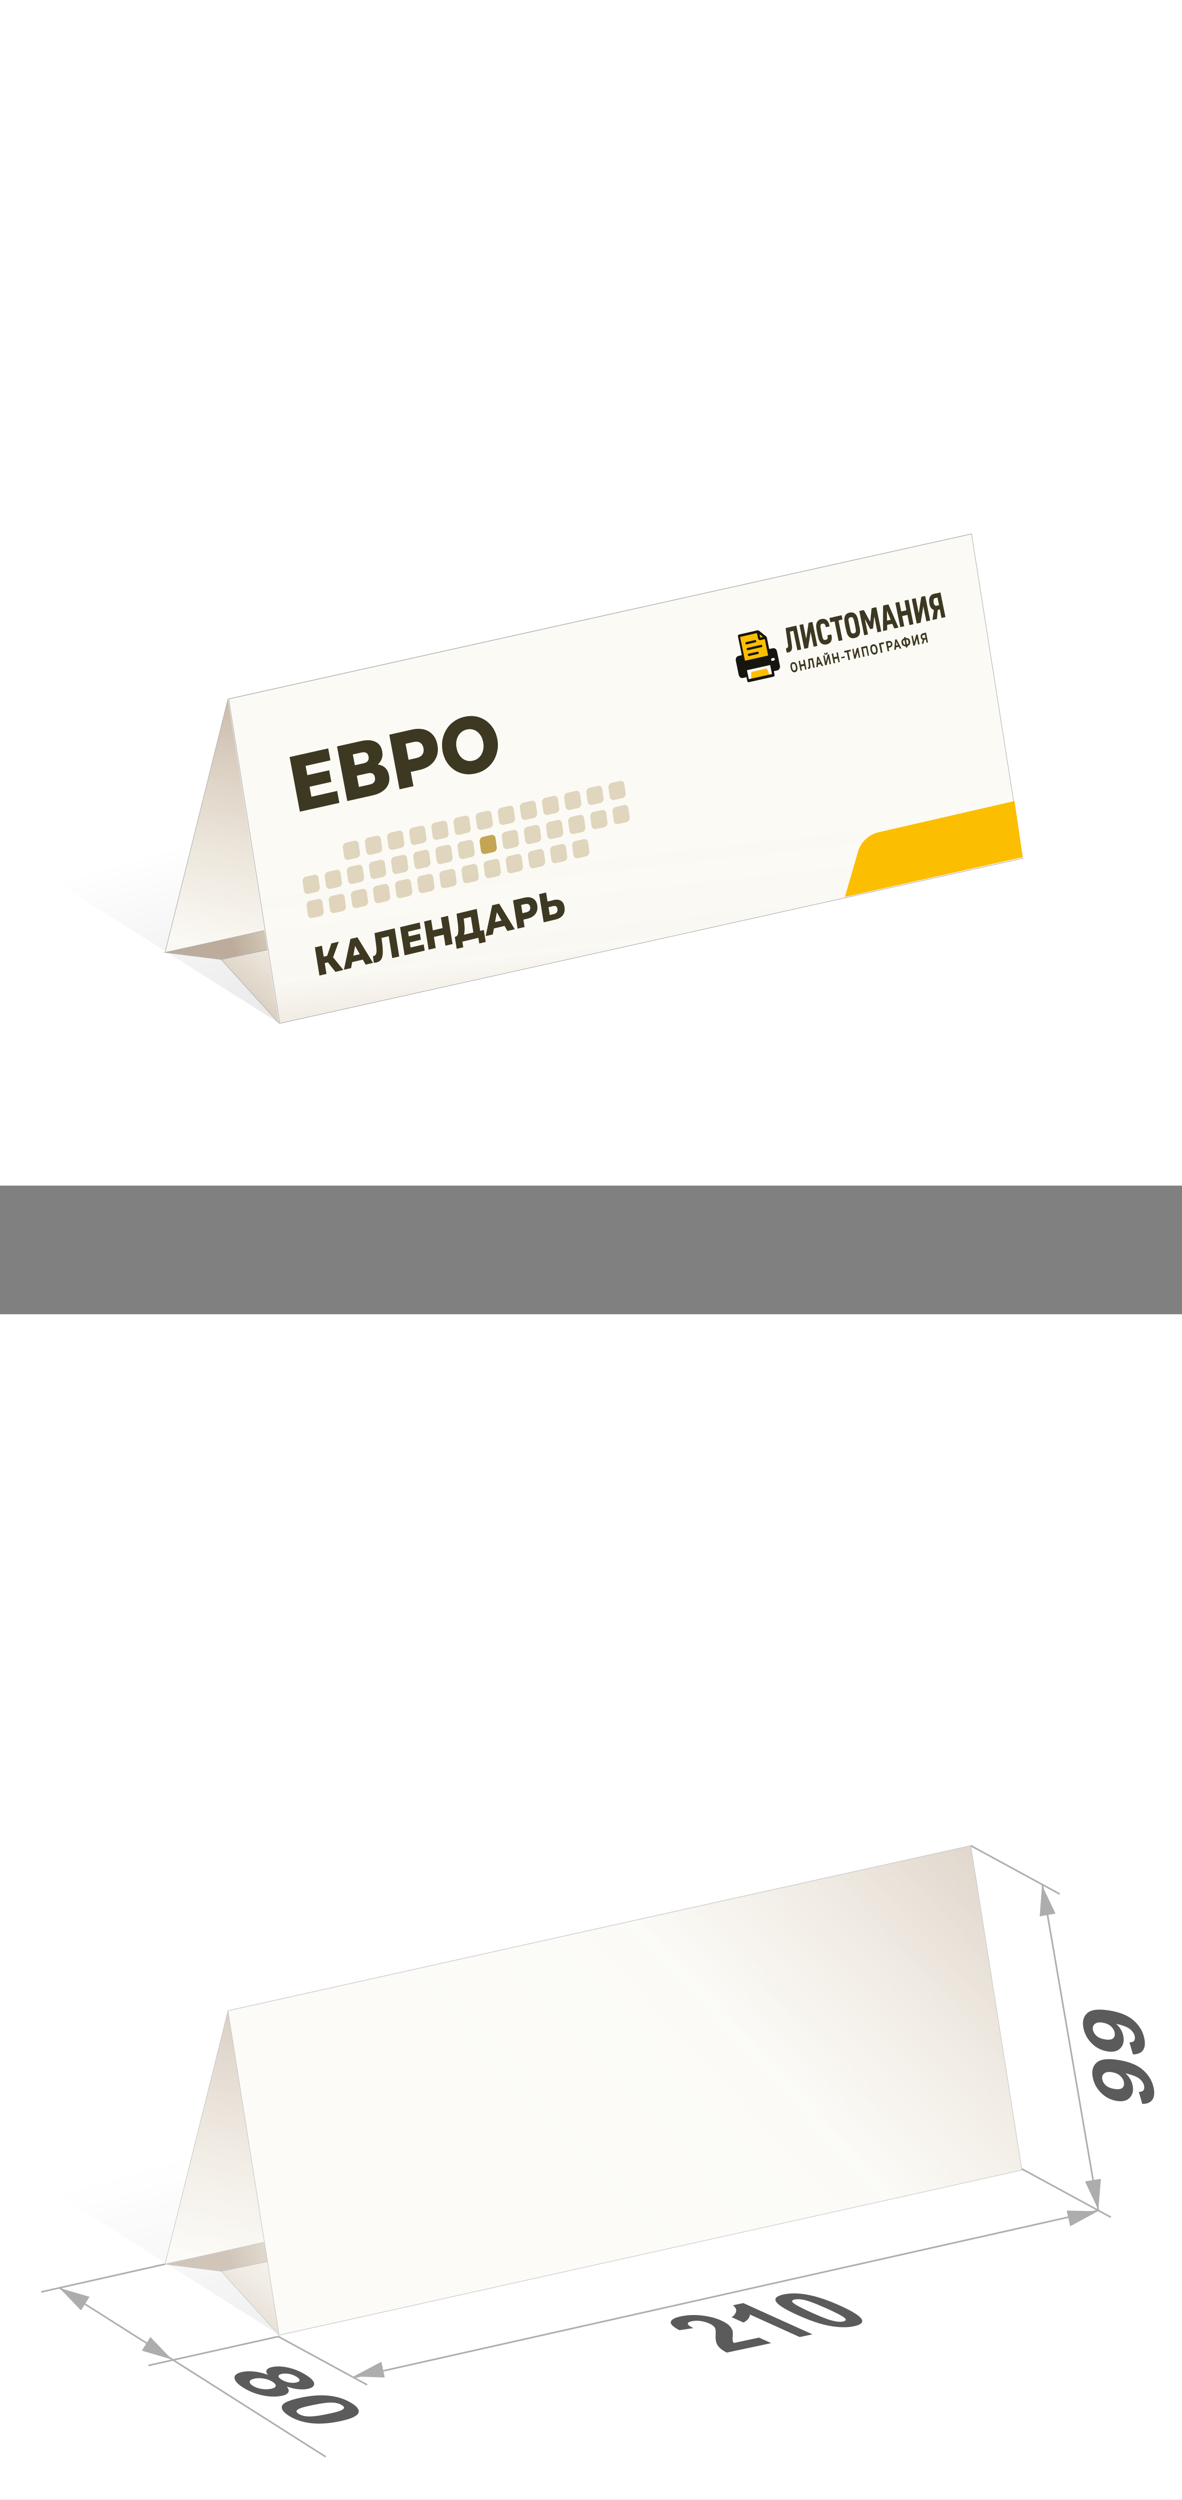 <?xml version="1.0" encoding="UTF-8"?>
<svg id="_Слой_2" data-name="Слой 2" xmlns="http://www.w3.org/2000/svg" xmlns:xlink="http://www.w3.org/1999/xlink" viewBox="0 0 179.54 379.53">
  <rect x="0" y="0" width="179.54" height="379.53" fill="#808080" stroke="none"/>
  <defs>
    <style>
      .cls-1 {
        fill: #fdf9f3;
      }

      .cls-1, .cls-2, .cls-3, .cls-4, .cls-5, .cls-6, .cls-7, .cls-8, .cls-9, .cls-10, .cls-11, .cls-12, .cls-13 {
        stroke-width: 0px;
      }

      .cls-2 {
        fill: url(#_Безымянный_градиент_53);
      }

      .cls-14 {
        opacity: .7;
      }

      .cls-15 {
        fill: url(#_Безымянный_градиент_24-5);
      }

      .cls-15, .cls-16, .cls-17, .cls-18, .cls-19, .cls-20, .cls-21, .cls-22, .cls-23 {
        stroke-miterlimit: 10;
      }

      .cls-15, .cls-16, .cls-17, .cls-18, .cls-19, .cls-21, .cls-22, .cls-23 {
        stroke: #b2b2b2;
        stroke-width: .09px;
      }

      .cls-3 {
        fill: #e0d5bd;
      }

      .cls-4 {
        fill: url(#_Безымянный_градиент_53-2);
      }

      .cls-16 {
        fill: url(#_Безымянный_градиент_24-2);
      }

      .cls-17 {
        fill: url(#_Безымянный_градиент_24);
      }

      .cls-5 {
        fill: #5b5b5b;
      }

      .cls-6 {
        fill: #fcbe00;
      }

      .cls-7, .cls-20 {
        fill: none;
      }

      .cls-18 {
        fill: url(#_Безымянный_градиент_24-7);
      }

      .cls-19 {
        fill: url(#_Безымянный_градиент_24-3);
      }

      .cls-8 {
        fill: #c4a554;
      }

      .cls-9 {
        fill: #16150e;
      }

      .cls-20 {
        stroke: #afafaf;
        stroke-width: .25px;
      }

      .cls-10 {
        fill: #fbfaf5;
      }

      .cls-11 {
        fill: #3d3821;
      }

      .cls-21 {
        fill: url(#_Безымянный_градиент_24-4);
      }

      .cls-22 {
        fill: url(#_Безымянный_градиент_24-8);
      }

      .cls-12 {
        fill: #fff;
      }

      .cls-23 {
        fill: url(#_Безымянный_градиент_24-6);
      }

      .cls-13 {
        fill: #adadad;
      }
    </style>
    <linearGradient id="_Безымянный_градиент_53" data-name="Безымянный градиент 53" x1="60.52" y1="317.22" x2="102.75" y2="450.44" gradientTransform="translate(0 -1.38) rotate(1.76) skewX(1.75)" gradientUnits="userSpaceOnUse">
      <stop offset="0" stop-color="#000" stop-opacity="0"/>
      <stop offset="1" stop-color="#000" stop-opacity=".4"/>
    </linearGradient>
    <linearGradient id="_Безымянный_градиент_24" data-name="Безымянный градиент 24" x1="67.47" y1="411.13" x2="86.66" y2="308.62" gradientTransform="translate(0 -1.38) rotate(1.76) skewX(1.75)" gradientUnits="userSpaceOnUse">
      <stop offset=".33" stop-color="#c69c6d" stop-opacity="0"/>
      <stop offset=".58" stop-color="rgba(169, 128, 84, .11)" stop-opacity=".11"/>
      <stop offset="1" stop-color="#603813" stop-opacity=".4"/>
    </linearGradient>
    <linearGradient id="_Безымянный_градиент_24-2" data-name="Безымянный градиент 24" x1="145.77" y1="-187.43" x2="97.05" y2="-173.58" gradientTransform="translate(-62.57 500.09) rotate(8.18) scale(1) skewX(8.13)" xlink:href="#_Безымянный_градиент_24"/>
    <linearGradient id="_Безымянный_градиент_24-3" data-name="Безымянный градиент 24" x1="152.79" y1="-187.83" x2="120.48" y2="-136.48" gradientTransform="translate(-62.57 500.09) rotate(8.18) scale(1) skewX(8.13)" xlink:href="#_Безымянный_градиент_24"/>
    <linearGradient id="_Безымянный_градиент_24-4" data-name="Безымянный градиент 24" x1="46.28" y1="362.25" x2="154.02" y2="262.84" gradientTransform="matrix(1,0,0,1,0,0)" xlink:href="#_Безымянный_градиент_24"/>
    <linearGradient id="_Безымянный_градиент_53-2" data-name="Безымянный градиент 53" y1="118.07" x2="102.75" y2="251.3" xlink:href="#_Безымянный_градиент_53"/>
    <linearGradient id="_Безымянный_градиент_24-5" data-name="Безымянный градиент 24" x1="67.47" y1="211.99" x2="86.66" y2="109.47" xlink:href="#_Безымянный_градиент_24"/>
    <linearGradient id="_Безымянный_градиент_24-6" data-name="Безымянный градиент 24" x1="145.77" y1="-386.57" x2="97.05" y2="-372.73" gradientTransform="translate(-62.57 500.09) rotate(8.18) scale(1) skewX(8.13)" xlink:href="#_Безымянный_градиент_24"/>
    <linearGradient id="_Безымянный_градиент_24-7" data-name="Безымянный градиент 24" x1="152.79" y1="-386.97" x2="120.48" y2="-335.63" gradientTransform="translate(-62.57 500.09) rotate(8.18) scale(1) skewX(8.13)" xlink:href="#_Безымянный_градиент_24"/>
    <linearGradient id="_Безымянный_градиент_24-8" data-name="Безымянный градиент 24" x1="93.46" y1="105.61" x2="102.17" y2="166.92" xlink:href="#_Безымянный_градиент_24"/>
  </defs>
  <g id="_Слой_1-2" data-name="Слой 1">
    <g>
      <rect class="cls-12" width="179.54" height="180"/>
      <rect class="cls-12" y="199.53" width="179.54" height="180"/>
      <g>
        <line class="cls-20" x1="9.03" y1="347.34" x2="49.47" y2="372.99"/>
        <polyline class="cls-20" points="53.71 360.95 166.83 335.59 158.32 286.11"/>
        <polygon class="cls-13" points="26.12 358.22 22.84 354.8 21.54 356.87 26.12 358.22"/>
        <polygon class="cls-13" points="9.03 347.36 12.3 350.77 13.6 348.7 9.03 347.36"/>
        <polygon class="cls-13" points="53.71 360.79 58.44 360.95 57.93 358.56 53.71 360.79"/>
        <polygon class="cls-13" points="166.75 335.71 162.02 335.61 162.56 337.99 166.75 335.71"/>
        <polygon class="cls-13" points="166.83 335.5 167.22 330.78 164.81 331.18 166.83 335.5"/>
        <polygon class="cls-13" points="158.28 286.22 157.92 290.94 160.33 290.52 158.28 286.22"/>
        <line class="cls-20" x1="6.26" y1="347.96" x2="25.07" y2="343.74"/>
        <polyline class="cls-20" points="22.55 359.12 42.27 354.73 55.77 362.07"/>
        <line class="cls-20" x1="155.22" y1="329.28" x2="168.73" y2="336.62"/>
        <line class="cls-20" x1="147.46" y1="280.21" x2="160.97" y2="287.55"/>
        <g>
          <path class="cls-5" d="M40.69,360.54c-.25-.31-.3-.57-.17-.76.14-.19.41-.33.82-.42.69-.14,1.5-.12,2.41.08.92.2,1.81.56,2.67,1.09.85.53,1.29.98,1.3,1.36.02.38-.32.65-1.01.79-.43.09-.92.1-1.47.04-.55-.06-1.11-.2-1.68-.4.29.35.37.65.23.89-.14.24-.47.42-.99.52-.86.18-1.82.16-2.88-.06-1.06-.22-2.03-.59-2.91-1.14-.82-.5-1.27-.97-1.37-1.39-.12-.5.28-.85,1.19-1.04.5-.1,1.08-.12,1.74-.06.66.06,1.36.23,2.11.5ZM38.71,361.11c-.49.1-.75.25-.78.46-.03.21.13.42.49.65.35.22.78.37,1.28.46.5.09.99.08,1.49-.02.43-.09.67-.23.69-.43.03-.2-.14-.41-.5-.64-.42-.26-.88-.42-1.39-.49-.5-.07-.93-.06-1.28,0ZM42.84,360.39c-.35.07-.53.19-.54.35,0,.16.15.34.48.54.33.2.69.34,1.08.42.4.08.77.08,1.13.01.33-.07.5-.18.51-.34,0-.16-.15-.34-.47-.54-.33-.2-.69-.35-1.09-.42-.4-.08-.76-.08-1.1-.02Z"/>
          <path class="cls-5" d="M53.39,364.83c.87.54,1.22,1.02,1.07,1.46-.18.52-1.15.96-2.91,1.32-1.76.36-3.31.44-4.66.23-1.12-.17-2.11-.52-2.98-1.06-.87-.54-1.23-1.04-1.07-1.52.16-.47,1.13-.89,2.91-1.26,1.75-.36,3.3-.44,4.65-.23,1.12.17,2.11.52,2.98,1.06ZM51.92,365.14c-.21-.13-.46-.23-.76-.3-.3-.07-.67-.1-1.12-.08-.58.02-1.41.14-2.5.37-1.09.22-1.79.41-2.09.56-.3.15-.44.29-.41.41.03.13.14.25.35.38.21.13.46.23.76.3.3.07.67.1,1.12.08.57-.02,1.4-.14,2.49-.37,1.09-.22,1.78-.41,2.08-.56.3-.15.44-.29.42-.42-.02-.13-.14-.25-.35-.38Z"/>
        </g>
        <g>
          <path class="cls-5" d="M173.5,319.4l-.52-1.82c.33.01.56-.06.69-.22.13-.16.17-.39.11-.69-.07-.38-.3-.73-.68-1.06-.38-.32-1.09-.6-2.14-.84.59.55.96,1.17,1.09,1.87.14.76,0,1.37-.45,1.84-.44.46-1.1.63-1.98.48-.92-.15-1.71-.56-2.38-1.23-.67-.67-1.09-1.46-1.26-2.36-.19-.98.02-1.73.61-2.24.59-.52,1.69-.64,3.32-.38,1.65.26,2.9.78,3.76,1.56.85.77,1.38,1.68,1.58,2.74.14.76.07,1.34-.22,1.74-.29.41-.79.62-1.51.63ZM168.93,314.6c-.56-.09-.96-.02-1.22.2s-.35.52-.28.88c.06.34.25.65.54.92.3.27.73.45,1.3.54.58.09.99.04,1.21-.16.23-.2.3-.49.24-.86-.07-.36-.25-.68-.56-.96-.31-.29-.72-.47-1.23-.55Z"/>
          <path class="cls-5" d="M172.08,311.88l-.52-1.82c.33.01.56-.06.69-.22s.17-.39.11-.69c-.07-.38-.3-.73-.68-1.06s-1.09-.6-2.14-.84c.59.55.96,1.17,1.09,1.87.14.76,0,1.37-.45,1.84-.44.46-1.1.63-1.98.48-.92-.15-1.71-.56-2.38-1.23-.67-.67-1.09-1.46-1.26-2.36-.19-.98.02-1.73.61-2.24.59-.52,1.69-.64,3.32-.38,1.65.26,2.9.78,3.76,1.56.85.77,1.38,1.68,1.58,2.74.14.76.07,1.34-.22,1.74-.29.41-.79.61-1.51.63ZM167.51,307.08c-.56-.09-.96-.02-1.22.2-.26.23-.35.52-.28.88.07.34.25.65.54.92.3.27.73.45,1.31.54.58.09.99.04,1.21-.16.23-.2.3-.49.24-.86-.07-.36-.25-.68-.56-.96s-.72-.47-1.23-.55Z"/>
        </g>
        <g>
          <path class="cls-5" d="M115.29,354.89l1.86.84-6.77,1.44c-.63-.33-1.08-.68-1.34-1.05-.26-.36-.38-.9-.34-1.6.03-.57,0-.94-.11-1.12-.15-.24-.42-.46-.83-.64-.45-.2-.91-.33-1.38-.39-.47-.06-.91-.05-1.32.04-.4.09-.6.21-.58.38.01.17.29.38.84.66l-2.12.32c-.99-.52-1.42-.96-1.3-1.3.12-.35.64-.62,1.55-.81.99-.21,2.05-.25,3.18-.12,1.12.13,2.1.38,2.93.76.47.21.84.43,1.1.66.26.23.45.48.57.77.08.19.1.48.07.87-.03.39-.03.65,0,.77.03.12.08.23.16.34l3.83-.82Z"/>
          <path class="cls-5" d="M123.4,354.4l-1.93.41-7.56-3.42c-.02.46-.34.87-.97,1.22l-1.82-.82c.33-.18.55-.45.67-.79s-.04-.68-.46-1.02l1.57-.33,10.51,4.75Z"/>
          <path class="cls-5" d="M119.04,348.34c.98-.21,2.1-.21,3.37,0,1.51.25,3.26.82,5.24,1.72,1.98.9,3.07,1.61,3.28,2.14.17.44-.23.76-1.21.97-.98.21-2.16.2-3.55-.03-1.38-.23-3.08-.79-5.09-1.7-1.97-.89-3.06-1.6-3.26-2.13-.17-.44.24-.76,1.21-.97ZM120.71,349.1c-.23.05-.36.13-.39.24-.03.11.11.27.41.47.39.26,1.19.67,2.42,1.23s2.13.92,2.71,1.11c.58.18,1.04.29,1.37.32s.62.02.85-.03c.23-.05.36-.13.39-.24.03-.11-.11-.26-.41-.47-.38-.26-1.19-.67-2.41-1.22-1.23-.55-2.13-.92-2.71-1.11s-1.03-.29-1.37-.32c-.33-.03-.62-.02-.85.03Z"/>
        </g>
      </g>
      <g class="cls-14">
        <polygon class="cls-2" points="33.82 344.91 42.62 354.61 1.69 328.77 1.69 235.11 127.04 331.1 33.82 344.91"/>
        <polygon class="cls-10" points="118.29 323.66 25.07 343.74 34.63 305.27 147.46 280.21 118.29 323.66"/>
        <polygon class="cls-17" points="118.29 323.66 25.07 343.74 34.63 305.27 147.46 280.21 118.29 323.66"/>
        <polygon class="cls-10" points="115.99 323.66 25.07 343.74 33.6 344.82 42.4 354.52 135.22 333.85 127.35 325.02 115.99 323.66"/>
        <polygon class="cls-16" points="115.99 323.66 25.07 343.74 33.6 344.82 127.35 325.02 115.99 323.66"/>
        <polygon class="cls-19" points="135.22 333.85 42.4 354.52 33.6 344.82 127.35 325.02 135.22 333.85"/>
        <g>
          <polygon class="cls-10" points="155.22 329.46 42.39 354.52 34.63 305.27 147.46 280.21 155.22 329.46"/>
          <polygon class="cls-21" points="155.22 329.46 42.39 354.52 34.63 305.27 147.46 280.21 155.22 329.46"/>
        </g>
      </g>
      <polygon class="cls-4" points="33.82 145.77 42.62 155.47 1.69 129.63 1.69 35.97 127.04 131.95 33.82 145.77"/>
      <polygon class="cls-10" points="118.29 124.51 25.07 144.6 34.63 106.12 147.46 81.07 118.29 124.51"/>
      <polygon class="cls-15" points="118.29 124.51 25.07 144.6 34.63 106.12 147.46 81.07 118.29 124.51"/>
      <polygon class="cls-10" points="115.99 124.52 25.07 144.6 33.6 145.67 42.4 155.37 135.22 134.7 127.35 125.87 115.99 124.52"/>
      <polygon class="cls-23" points="115.99 124.52 25.07 144.6 33.6 145.67 127.35 125.87 115.99 124.52"/>
      <polygon class="cls-18" points="135.22 134.7 42.4 155.37 33.6 145.67 127.35 125.87 135.22 134.7"/>
      <polygon class="cls-10" points="155.22 130.32 42.39 155.37 34.63 106.12 147.46 81.07 155.22 130.32"/>
      <g>
        <path class="cls-3" d="M54.2,130.24l-1.28.29c-.31.07-.6-.15-.65-.48l-.19-1.38c-.05-.34.17-.67.48-.74l1.28-.29c.31-.07.6.15.65.48l.19,1.38c.05.34-.17.67-.48.74Z"/>
        <path class="cls-3" d="M48.09,135.41l-1.28.29c-.31.07-.6-.15-.65-.48l-.19-1.38c-.05-.34.17-.67.48-.74l1.28-.29c.31-.07.6.15.65.48l.19,1.38c.05.34-.17.67-.48.74Z"/>
        <path class="cls-3" d="M51.45,134.66l-1.28.29c-.31.07-.6-.15-.65-.48l-.19-1.38c-.05-.34.17-.67.48-.74l1.28-.29c.31-.07.6.15.65.48l.19,1.38c.05.34-.17.67-.48.74Z"/>
        <path class="cls-3" d="M48.69,139.08l-1.28.29c-.31.07-.6-.15-.65-.48l-.19-1.38c-.05-.34.17-.67.48-.74l1.28-.29c.31-.07.6.15.65.48l.19,1.38c.05.34-.17.67-.48.74Z"/>
        <path class="cls-3" d="M52.06,138.32l-1.28.29c-.31.07-.6-.15-.65-.48l-.19-1.38c-.05-.34.17-.67.48-.74l1.28-.29c.31-.07.6.15.65.48l.19,1.38c.05.34-.17.67-.48.74Z"/>
        <path class="cls-3" d="M57.56,129.48l-1.28.29c-.31.07-.6-.15-.65-.48l-.19-1.38c-.05-.34.17-.67.48-.74l1.28-.29c.31-.07.6.15.65.48l.19,1.38c.05.34-.17.67-.48.74Z"/>
        <path class="cls-3" d="M54.81,133.9l-1.28.29c-.31.07-.6-.15-.65-.48l-.19-1.38c-.05-.34.17-.67.48-.74l1.28-.29c.31-.07.6.15.65.48l.19,1.38c.05.34-.17.67-.48.74Z"/>
        <path class="cls-3" d="M58.17,133.14l-1.28.29c-.31.07-.6-.15-.65-.48l-.19-1.38c-.05-.34.17-.67.48-.74l1.28-.29c.31-.07.6.15.65.48l.19,1.38c.05.34-.17.67-.48.74Z"/>
        <path class="cls-3" d="M55.42,137.56l-1.28.29c-.31.07-.6-.15-.65-.48l-.19-1.38c-.05-.34.17-.67.48-.74l1.28-.29c.31-.07.6.15.65.48l.19,1.38c.05.34-.17.67-.48.74Z"/>
        <path class="cls-3" d="M58.78,136.81l-1.28.29c-.31.07-.6-.15-.65-.48l-.19-1.38c-.05-.34.17-.67.48-.74l1.28-.29c.31-.07.6.15.65.48l.19,1.38c.05.34-.17.67-.48.74Z"/>
        <path class="cls-3" d="M60.93,128.72l-1.28.29c-.31.07-.6-.15-.65-.48l-.19-1.38c-.05-.34.17-.67.48-.74l1.28-.29c.31-.07.6.15.65.48l.19,1.38c.05.34-.17.67-.48.74Z"/>
        <path class="cls-3" d="M64.29,127.97l-1.28.29c-.31.07-.6-.15-.65-.48l-.19-1.38c-.05-.34.17-.67.48-.74l1.28-.29c.31-.07.6.15.65.48l.19,1.38c.05.34-.17.67-.48.74Z"/>
        <path class="cls-3" d="M61.53,132.39l-1.28.29c-.31.07-.6-.15-.65-.48l-.19-1.38c-.05-.34.17-.67.48-.74l1.28-.29c.31-.07.6.15.65.48l.19,1.38c.05.34-.17.67-.48.74Z"/>
        <path class="cls-3" d="M64.9,131.63l-1.28.29c-.31.07-.6-.15-.65-.48l-.19-1.38c-.05-.34.17-.67.48-.74l1.28-.29c.31-.07.6.15.65.48l.19,1.38c.05.34-.17.67-.48.74Z"/>
        <path class="cls-3" d="M62.14,136.05l-1.28.29c-.31.07-.6-.15-.65-.48l-.19-1.38c-.05-.34.17-.67.48-.74l1.28-.29c.31-.07.6.15.65.48l.19,1.38c.05.34-.17.67-.48.74Z"/>
        <path class="cls-3" d="M65.5,135.29l-1.28.29c-.31.07-.6-.15-.65-.48l-.19-1.38c-.05-.34.17-.67.48-.74l1.28-.29c.31-.07.6.15.65.48l.19,1.38c.05.34-.17.67-.48.74Z"/>
        <path class="cls-3" d="M67.65,127.21l-1.28.29c-.31.07-.6-.15-.65-.48l-.19-1.38c-.05-.34.17-.67.48-.74l1.28-.29c.31-.07.6.15.65.48l.19,1.38c.05.34-.17.67-.48.74Z"/>
        <path class="cls-3" d="M71.01,126.45l-1.28.29c-.31.07-.6-.15-.65-.48l-.19-1.38c-.05-.34.17-.67.48-.74l1.28-.29c.31-.07.6.15.65.48l.19,1.38c.05.34-.17.67-.48.74Z"/>
        <path class="cls-3" d="M68.26,130.87l-1.28.29c-.31.07-.6-.15-.65-.48l-.19-1.38c-.05-.34.17-.67.48-.74l1.28-.29c.31-.07.6.15.65.48l.19,1.38c.05.34-.17.67-.48.74Z"/>
        <path class="cls-3" d="M71.62,130.12l-1.28.29c-.31.07-.6-.15-.65-.48l-.19-1.38c-.05-.34.17-.67.48-.74l1.28-.29c.31-.07.6.15.65.48l.19,1.38c.05.34-.17.67-.48.74Z"/>
        <path class="cls-3" d="M68.87,134.54l-1.28.29c-.31.07-.6-.15-.65-.48l-.19-1.38c-.05-.34.17-.67.48-.74l1.28-.29c.31-.07.6.15.65.48l.19,1.38c.05.34-.17.67-.48.74Z"/>
        <path class="cls-3" d="M72.23,133.78l-1.28.29c-.31.07-.6-.15-.65-.48l-.19-1.38c-.05-.34.17-.67.48-.74l1.28-.29c.31-.07.6.15.65.48l.19,1.38c.05.34-.17.67-.48.74Z"/>
        <path class="cls-3" d="M74.38,125.7l-1.28.29c-.31.07-.6-.15-.65-.48l-.19-1.38c-.05-.34.17-.67.48-.74l1.28-.29c.31-.07.6.15.65.48l.19,1.38c.05.34-.17.67-.48.74Z"/>
        <path class="cls-8" d="M74.98,129.36l-1.28.29c-.31.07-.6-.15-.65-.48l-.19-1.38c-.05-.34.17-.67.48-.74l1.28-.29c.31-.07.6.15.65.48l.19,1.38c.05.34-.17.67-.48.74Z"/>
        <path class="cls-3" d="M75.59,133.02l-1.28.29c-.31.07-.6-.15-.65-.48l-.19-1.38c-.05-.34.17-.67.48-.74l1.28-.29c.31-.07.6.15.65.48l.19,1.38c.05.34-.17.67-.48.74Z"/>
        <path class="cls-3" d="M77.74,124.94l-1.28.29c-.31.07-.6-.15-.65-.48l-.19-1.38c-.05-.34.17-.67.48-.74l1.28-.29c.31-.07.6.15.65.48l.19,1.38c.05.34-.17.67-.48.74Z"/>
        <path class="cls-3" d="M78.35,128.6l-1.28.29c-.31.07-.6-.15-.65-.48l-.19-1.38c-.05-.34.17-.67.48-.74l1.28-.29c.31-.07.6.15.65.48l.19,1.38c.05.34-.17.67-.48.74Z"/>
        <path class="cls-3" d="M78.95,132.27l-1.28.29c-.31.07-.6-.15-.65-.48l-.19-1.38c-.05-.34.17-.67.48-.74l1.28-.29c.31-.07.6.15.65.48l.19,1.38c.05.34-.17.67-.48.74Z"/>
        <path class="cls-3" d="M81.1,124.18l-1.28.29c-.31.07-.6-.15-.65-.48l-.19-1.38c-.05-.34.17-.67.48-.74l1.28-.29c.31-.07.6.15.65.48l.19,1.38c.05.34-.17.67-.48.74Z"/>
        <path class="cls-3" d="M84.46,123.43l-1.28.29c-.31.07-.6-.15-.65-.48l-.19-1.38c-.05-.34.17-.67.48-.74l1.28-.29c.31-.07.6.15.65.48l.19,1.38c.05.34-.17.67-.48.74Z"/>
        <path class="cls-3" d="M81.71,127.85l-1.28.29c-.31.07-.6-.15-.65-.48l-.19-1.38c-.05-.34.17-.67.48-.74l1.28-.29c.31-.07.6.15.65.48l.19,1.38c.05.34-.17.67-.48.74Z"/>
        <path class="cls-3" d="M85.07,127.09l-1.28.29c-.31.07-.6-.15-.65-.48l-.19-1.38c-.05-.34.17-.67.48-.74l1.28-.29c.31-.07.6.15.65.48l.19,1.38c.05.34-.17.67-.48.74Z"/>
        <path class="cls-3" d="M82.32,131.51l-1.28.29c-.31.07-.6-.15-.65-.48l-.19-1.38c-.05-.34.17-.67.48-.74l1.28-.29c.31-.07.6.15.65.48l.19,1.38c.05.34-.17.67-.48.74Z"/>
        <path class="cls-3" d="M85.68,130.75l-1.28.29c-.31.07-.6-.15-.65-.48l-.19-1.38c-.05-.34.17-.67.48-.74l1.28-.29c.31-.07.6.15.65.48l.19,1.38c.05.34-.17.67-.48.74Z"/>
        <path class="cls-3" d="M87.82,122.67l-1.28.29c-.31.07-.6-.15-.65-.48l-.19-1.38c-.05-.34.17-.67.48-.74l1.28-.29c.31-.07.6.15.65.48l.19,1.38c.05.34-.17.67-.48.74Z"/>
        <path class="cls-3" d="M88.43,126.33l-1.28.29c-.31.07-.6-.15-.65-.48l-.19-1.38c-.05-.34.17-.67.48-.74l1.28-.29c.31-.07.6.15.65.48l.19,1.38c.05.34-.17.67-.48.74Z"/>
        <path class="cls-3" d="M91.19,121.91l-1.28.29c-.31.07-.6-.15-.65-.48l-.19-1.38c-.05-.34.17-.67.48-.74l1.28-.29c.31-.07.6.15.65.48l.19,1.38c.05.34-.17.67-.48.74Z"/>
        <path class="cls-3" d="M91.79,125.58l-1.28.29c-.31.07-.6-.15-.65-.48l-.19-1.38c-.05-.34.17-.67.48-.74l1.28-.29c.31-.07.6.15.65.48l.19,1.38c.05.34-.17.67-.48.74Z"/>
        <path class="cls-3" d="M89.04,130l-1.28.29c-.31.07-.6-.15-.65-.48l-.19-1.38c-.05-.34.17-.67.48-.74l1.28-.29c.31-.07.6.15.65.48l.19,1.38c.05.34-.17.67-.48.74Z"/>
        <path class="cls-3" d="M94.55,121.16l-1.28.29c-.31.07-.6-.15-.65-.48l-.19-1.38c-.05-.34.17-.67.48-.74l1.28-.29c.31-.07.6.15.65.48l.19,1.38c.05.34-.17.67-.48.74Z"/>
        <path class="cls-3" d="M95.16,124.82l-1.28.29c-.31.07-.6-.15-.65-.48l-.19-1.38c-.05-.34.17-.67.48-.74l1.28-.29c.31-.07.6.15.65.48l.19,1.38c.05.34-.17.67-.48.74Z"/>
      </g>
      <g>
        <path class="cls-11" d="M47.3,120.96l3.91-.88.34,1.81-6,1.34-1.56-8.3,5.86-1.31.34,1.81-3.77.85.88,4.67ZM46.53,117.72l3.47-.78.33,1.76-3.47.78-.33-1.76Z"/>
        <path class="cls-11" d="M52.75,121.62l-1.56-8.3,3.63-.81c.9-.2,1.63-.17,2.19.1.57.27.91.74,1.04,1.43.13.67,0,1.25-.4,1.74-.39.49-.97.82-1.75.99l.11-.61c.84-.19,1.53-.15,2.07.11.54.26.88.75,1.01,1.46.14.73,0,1.36-.44,1.9s-1.12.92-2.08,1.13l-3.83.86ZM53.9,116.18l1.34-.3c.3-.07.51-.19.63-.36.12-.17.16-.39.11-.66-.05-.27-.16-.46-.34-.56-.18-.1-.41-.12-.71-.06l-1.34.3.31,1.64ZM54.52,119.47l1.67-.37c.31-.07.52-.19.65-.37.12-.18.16-.41.11-.7-.05-.28-.17-.48-.35-.58-.18-.1-.42-.12-.73-.05l-1.67.37.32,1.71Z"/>
        <path class="cls-11" d="M60.69,119.84l-1.56-8.3,3.42-.77c.68-.15,1.29-.16,1.83-.03.54.13.99.4,1.35.8.36.4.6.92.71,1.55.12.62.08,1.2-.1,1.72-.19.52-.5.96-.95,1.32-.45.36-1.01.62-1.7.77l-2.24.5.75-1.23.6,3.19-2.11.47ZM62.26,116.43l-1.14-.87,2.11-.47c.44-.1.75-.28.93-.54.18-.26.23-.58.16-.96-.07-.39-.24-.66-.5-.83-.26-.17-.61-.2-1.05-.1l-2.11.47.74-1.29.86,4.59Z"/>
        <path class="cls-11" d="M72.19,117.44c-.6.13-1.17.15-1.71.05-.54-.1-1.04-.3-1.49-.61-.45-.31-.82-.7-1.13-1.17-.3-.48-.52-1.03-.63-1.65s-.12-1.22-.01-1.79c.11-.57.31-1.09.61-1.56.3-.48.68-.88,1.15-1.2.46-.33,1-.56,1.59-.69.6-.14,1.18-.15,1.72-.05.54.1,1.03.31,1.48.61.44.31.82.7,1.13,1.17.31.48.52,1.03.64,1.65.12.62.12,1.22,0,1.8-.11.57-.32,1.09-.61,1.56-.3.47-.68.87-1.14,1.19-.46.33-1,.56-1.6.69ZM71.82,115.49c.28-.06.54-.18.76-.34.22-.17.41-.37.55-.62.14-.25.24-.53.29-.85.05-.32.04-.65-.03-1.01-.07-.36-.18-.68-.34-.94-.16-.27-.35-.48-.57-.65-.22-.17-.46-.28-.73-.34-.27-.06-.54-.05-.83.01-.29.06-.54.18-.76.34-.22.17-.41.37-.55.62-.14.25-.24.53-.29.84-.05.31-.04.65.03,1.01.07.36.18.67.34.94.16.27.35.49.57.66.22.17.46.28.73.34.27.06.54.05.83-.01Z"/>
      </g>
      <g>
        <path class="cls-11" d="M48.52,148.11l-.69-4.28,1.07-.25.69,4.28-1.07.25ZM49.02,146.29l-.16-.98,1.38-.33.16.98-1.38.33ZM50.52,145.55l-1.01.11.82-2.43,1.13-.27-.94,2.58ZM50.94,147.54l-1.4-1.78.77-.78,1.84,2.28-1.21.29Z"/>
        <path class="cls-11" d="M52.24,147.23l.99-4.68,1.06-.25,2.37,3.88-1.12.27-1.91-3.38.42-.1-.72,4-1.1.26ZM53.02,146.18l.13-.96,1.86-.44.42.83-2.41.57Z"/>
        <path class="cls-11" d="M57.26,146.11c-.07.02-.15.03-.23.04-.08,0-.17,0-.27,0l-.1-1.01c.05,0,.1,0,.15-.02.15-.04.25-.13.31-.28s.08-.35.07-.6c0-.25-.03-.53-.08-.86l-.22-1.72,3.06-.73.69,4.28-1.06.25-.58-3.59.28.21-1.54.36.17-.33.13.99c.06.42.09.8.1,1.14.01.34,0,.64-.05.9-.05.25-.14.46-.27.62-.13.16-.32.27-.56.33Z"/>
        <path class="cls-11" d="M62.37,143.85l1.99-.47.15.94-3.05.72-.69-4.28,2.98-.71.15.94-1.92.46.39,2.41ZM62.02,142.18l1.76-.42.15.91-1.76.42-.15-.91Z"/>
        <path class="cls-11" d="M66.19,143.92l-1.08.26-.69-4.28,1.07-.26.69,4.28ZM67.47,141.88l-1.62.38-.16-1,1.62-.38.16,1ZM66.97,139.29l1.08-.25.69,4.28-1.08.25-.69-4.28Z"/>
        <path class="cls-11" d="M69.37,144.06l-.29-1.82,4.41-1.05.29,1.82-.98.23-.14-.86-2.43.58.14.86-.99.23ZM71.97,142l-.45-2.8-1.09.26.06.47c.03.25.06.49.07.71.02.22.02.42.01.61,0,.19-.03.35-.06.49-.04.14-.09.26-.16.35l-1.17.12c.13-.03.22-.1.29-.22.07-.12.11-.27.13-.47.02-.19.02-.41,0-.66-.01-.25-.04-.52-.08-.81l-.17-1.33,3.06-.73.6,3.76-1.06.25Z"/>
        <path class="cls-11" d="M73.77,142.12l.99-4.68,1.06-.25,2.37,3.88-1.12.27-1.91-3.38.42-.1-.72,4-1.1.26ZM74.55,141.07l.13-.96,1.86-.44.42.83-2.41.57Z"/>
        <path class="cls-11" d="M78.62,140.97l-.69-4.28,1.74-.41c.35-.08.66-.09.93-.02.27.07.5.2.67.41.18.2.29.47.34.8.05.32.03.62-.07.89-.1.27-.27.5-.5.69s-.52.32-.87.41l-1.14.27.39-.64.26,1.65-1.08.25ZM79.45,139.2l-.57-.44,1.08-.26c.22-.05.38-.15.48-.28.09-.14.12-.3.09-.5-.03-.2-.11-.34-.24-.42-.13-.08-.31-.1-.53-.05l-1.08.26.39-.67.38,2.37Z"/>
        <path class="cls-11" d="M84.06,136.65c.46-.11.84-.08,1.13.09.29.17.48.49.55.96.08.5,0,.92-.25,1.24-.24.33-.62.55-1.11.66l-1.8.43-.69-4.28,1.06-.25.22,1.37.88-.21ZM84.18,138.75c.18-.04.32-.13.41-.27s.12-.3.08-.5c-.03-.21-.11-.34-.23-.39-.12-.06-.27-.07-.45-.02l-.67.16.19,1.19.67-.16Z"/>
      </g>
      <polygon class="cls-7" points="34.63 106.12 147.46 81.07 155.22 130.32 42.39 155.37 34.63 106.12"/>
      <polygon class="cls-22" points="155.33 130.32 42.5 155.37 34.74 106.12 147.57 81.07 155.33 130.32"/>
      <path class="cls-6" d="M154.1,121.61l-20.68,4.75c-1.45.33-2.67,1.48-3.08,2.9l-2,6.91,27.01-6.03-1.25-8.53Z"/>
      <g>
        <g>
          <path class="cls-11" d="M132.19,94.38c.07-.68.13-1.35.2-2.02.24-.09.47-.15.72-.16.25,1.24.5,2.45.75,3.67l-.57.13c-.16-.77-.31-1.54-.47-2.31-.01,0-.03,0-.04,0-.05.57-.11,1.14-.16,1.7-.14.08-.28.1-.44.12-.26-.48-.51-.97-.77-1.46h-.03c.15.76.3,1.51.46,2.27l-.57.13c-.25-1.22-.5-2.44-.75-3.69.25-.04.47-.13.7-.13.34.59.62,1.19.97,1.76Z"/>
          <path class="cls-11" d="M139.94,90.62c.21-.05.4-.15.6-.11.25,1.24.5,2.46.75,3.69l-.58.13-.47-2.3c-.1.84-.27,1.66-.39,2.5l-.6.14c-.25-1.23-.5-2.46-.75-3.7.18-.09.38-.11.59-.15.15.76.3,1.49.45,2.23,0,0,.01,0,.02,0,.12-.8.24-1.6.37-2.42Z"/>
          <path class="cls-11" d="M122.75,98.37l-.58.13c-.25-1.21-.49-2.41-.74-3.62l.57-.13.45,2.17s.02,0,.02,0c.11-.78.23-1.57.35-2.36.19-.06.38-.11.59-.13.25,1.21.49,2.41.74,3.61-.09.07-.19.06-.28.09-.09.02-.17.04-.28.06-.16-.76-.31-1.51-.46-2.25-.11.82-.27,1.63-.38,2.43Z"/>
          <path class="cls-11" d="M119.35,95.35l1.61-.37c.25,1.22.5,2.41.74,3.62l-.58.13c-.2-.98-.4-1.96-.61-2.96l-.53.12c.04.29.09.58.13.87.06.45.14.9.19,1.35.06.66-.19.94-.79.97-.06-.21-.11-.42-.12-.63.34-.16.36-.22.29-.65-.12-.76-.22-1.52-.33-2.28,0-.05,0-.1-.01-.15Z"/>
          <path class="cls-11" d="M136,91.52c.19-.06.38-.11.6-.13.1.49.2.96.29,1.44l.79-.18c-.1-.48-.19-.96-.29-1.45.21-.07.41-.11.61-.14.25,1.24.5,2.46.75,3.7l-.6.14c-.1-.51-.21-1.02-.31-1.55l-.8.18c.1.51.21,1.02.31,1.55l-.6.13c-.25-1.22-.5-2.45-.75-3.69Z"/>
          <path class="cls-11" d="M126.02,95.09l-.57.13c-.03-.1-.07-.2-.1-.3-.05-.16-.14-.24-.28-.25-.38,0-.51.17-.43.63.08.5.19.99.3,1.48.03.12.09.22.15.32.19.08.37.08.53-.05.19-.15.06-.39.06-.6l.56-.13c.17.32.16,1.03-.21,1.3-.23.17-.48.24-.75.24-.49-.02-.8-.32-.97-.97-.14-.56-.27-1.13-.33-1.71-.06-.6.21-1.05.69-1.18.15-.04.3-.06.46-.05.45.04.81.5.87,1.14Z"/>
          <path class="cls-11" d="M126.77,94.34l-.63.14c-.08-.22-.1-.44-.15-.66l1.85-.42.13.63c-.19.1-.41.08-.6.2.2.98.4,1.96.6,2.96l-.59.13c-.2-.98-.4-1.96-.61-2.98Z"/>
          <path class="cls-11" d="M139.26,96.97c-.12.34-.21.67-.28,1.01l-.25.06c-.1-.5-.2-.99-.3-1.5l.22-.05.2.96s.02,0,.03,0c.09-.36.18-.72.28-1.08l.23-.05c.1.5.2.99.3,1.49l-.24.05-.18-.9Z"/>
          <path class="cls-11" d="M130.15,98.39l.21-.05c.1.49.2.98.3,1.48l-.21.05c-.06-.3-.12-.59-.18-.89-.12.32-.21.64-.28.99l-.24.05c-.1-.48-.2-.97-.3-1.47.05-.05.12-.04.2-.06.06.32.13.63.19.94,0,0,.02,0,.03,0,.09-.35.18-.7.27-1.05Z"/>
          <path class="cls-11" d="M127.57,100.51l-.22.05-.12-.6-.49.11.12.59-.24.05-.3-1.46c.07-.04.14-.05.23-.06l.12.59.49-.11c-.04-.2-.08-.39-.12-.58.07-.05.14-.05.22-.06.1.49.2.98.3,1.48Z"/>
          <path class="cls-11" d="M123.75,101.35l-.23.05c-.08-.4-.16-.79-.24-1.19-.1-.01-.18.03-.28.05.03.28.07.55.1.82.03.36-.02.43-.31.49-.04-.07-.04-.15-.06-.23.02-.07.11-.03.13-.1,0-.39-.09-.78-.12-1.19l.72-.16c.1.48.2.96.3,1.46Z"/>
          <path class="cls-11" d="M131.33,99.68l-.24.05c-.1-.49-.2-.98-.3-1.48l.92-.21c.1.49.2.98.3,1.48l-.21.05c-.08-.4-.16-.8-.25-1.21l-.47.1c.08.39.16.8.25,1.21Z"/>
          <path class="cls-11" d="M121.3,100.36l.21-.05.12.59.48-.11-.12-.57c.07-.06.15-.05.22-.07.1.49.2.98.3,1.47l-.21.05-.12-.59-.49.11.12.59-.22.05c-.1-.49-.2-.98-.3-1.46Z"/>
          <path class="cls-11" d="M129.13,100.16l-.25.06-.25-1.21-.34.08c-.05-.08-.05-.16-.07-.26l.95-.21c.05.07.05.15.06.25l-.36.08c.08.41.16.81.25,1.22Z"/>
          <path class="cls-11" d="M133.5,97.65l.72-.16c.05.08.05.16.06.26l-.48.11c.08.41.17.81.25,1.22l-.25.05-.3-1.48Z"/>
          <g>
            <path class="cls-11" d="M125.33,101.01c-.1-.5-.2-.98-.3-1.47l.22-.05.2,1c.1-.4.18-.75.26-1.1l.23-.05.3,1.47-.22.05c-.06-.3-.12-.61-.2-.97-.11.38-.19.72-.25,1.07l-.25.05Z"/>
            <path class="cls-11" d="M125.29,99.11s.07.08.1.12c.11.02.12-.07.14-.16.06-.03.11-.05.18-.03.02.23-.03.31-.19.35-.19.05-.29,0-.37-.23.05-.01.1-.03.15-.04Z"/>
          </g>
          <path class="cls-11" d="M127.8,99.97l-.04-.21.53-.12c.03.07.04.13.04.21l-.53.12Z"/>
          <path class="cls-11" d="M130.32,94.03c-.16-.63-.44-1.09-1.08-1.05-.57.04-1.06.35-.98,1.25.05.59.2,1.17.34,1.75.07.29.19.54.41.72.35.29.71.22,1.07.08.39-.16.59-.5.56-1.07-.01-.33-.12-.64-.16-.9-.06-.3-.1-.55-.16-.78ZM130,95.68c.04.27-.09.45-.33.49-.23.04-.4-.07-.46-.35-.06-.26-.11-.53-.17-.8-.05-.25-.11-.51-.15-.76-.06-.31.04-.48.28-.54.27-.07.42.02.5.34.14.53.26,1.07.33,1.62Z"/>
          <path class="cls-11" d="M142.12,90.09c-.13.03-.26.06-.39.1-.06.02-.12.06-.18.09-.35.24-.46.62-.41,1.09.06.56.18,1.05.71,1.24-.05.5-.17.98-.2,1.51l.64-.14c.03-.05.04-.11.04-.17.02-.3.06-.6.08-.9.03-.33.04-.35.34-.39l.26,1.3.6-.13c-.25-1.25-.5-2.48-.76-3.75-.26.06-.51.11-.75.17ZM142.63,91.88c-.22,0-.44.21-.64,0-.19-.22-.23-.54-.17-.82.06-.34.36-.24.56-.34.02.04.03.05.03.06.07.36.15.72.23,1.11Z"/>
          <path class="cls-11" d="M134.95,91.76c-.28.05-.54.1-.81.19,0,1.29-.03,2.56,0,3.85l.61-.14c0-.26,0-.52.01-.79l.76-.17c.14.23.19.51.35.71l.6-.13c-.5-1.19-1.01-2.35-1.52-3.52ZM134.74,94.22c0-.5-.01-1-.02-1.52.19.47.38.92.57,1.4l-.55.12Z"/>
          <path class="cls-11" d="M137.57,96.85s-.01-.11-.06-.14l-.19.04c-.03.05.02.1,0,.16-.33.17-.43.34-.39.65.06.4.18.51.65.59.04.05,0,.13.07.17.07-.02.14,0,.2-.06,0-.06-.02-.12-.02-.17.38-.19.48-.34.43-.66-.08-.45-.17-.53-.67-.58ZM137.52,97.85c-.17.06-.25,0-.31-.22-.07-.3-.04-.4.17-.45l.14.67ZM137.76,97.81l-.14-.68c.22-.06.29,0,.35.25.07.29.02.37-.21.43Z"/>
          <path class="cls-11" d="M133.21,98.23c-.12-.33-.33-.47-.62-.4-.26.06-.41.26-.4.58,0,.21.05.41.13.6.13.29.36.42.61.35.26-.07.39-.27.39-.6,0-.19-.04-.36-.11-.53ZM133.07,98.85c-.02.14-.09.22-.21.25-.12.02-.22-.02-.29-.14-.08-.16-.13-.33-.13-.52,0-.19.05-.32.22-.35.16-.03.25.04.33.25.02.07.04.14.05.21.03.1.03.21.02.31Z"/>
          <path class="cls-11" d="M120.99,100.87c-.13-.29-.32-.39-.57-.33-.25.06-.36.24-.36.55,0,.1.01.2.04.31.02.15.07.29.15.42.22.36.71.32.84-.07.1-.3.03-.6-.09-.88ZM120.87,101.57c-.02.13-.08.21-.19.22-.11.02-.2-.02-.26-.14-.1-.2-.13-.42-.13-.64,0-.17.11-.2.21-.22.1-.03.2.01.26.14.05.09.1.19.1.29.04.12.04.24.02.35Z"/>
          <path class="cls-11" d="M140.16,96.16c-.23.07-.35.28-.32.53.03.24.14.39.34.46-.09.2-.13.39-.17.61l.26-.06c.1-.22-.01-.61.36-.63l.11.52.22-.05c-.1-.51-.2-1-.3-1.5-.17.04-.33.07-.49.11ZM140.56,96.82c-.15.02-.29.14-.43-.01-.06-.06-.07-.15-.05-.23.06-.24.26-.13.39-.23.04.18.07.32.1.48Z"/>
          <path class="cls-11" d="M135.09,97.3c-.19,0-.37.07-.55.1.1.51.2,1,.3,1.49.08-.01.16-.02.23-.06l-.1-.48c.09-.02.17-.03.24-.06.24-.07.37-.28.34-.55-.04-.27-.21-.44-.47-.44ZM134.93,98.1l-.09-.47c.31-.12.42-.09.47.12.05.21-.05.3-.37.35Z"/>
          <path class="cls-11" d="M136.18,97.05l-.22.05c-.04.53-.1,1.05-.11,1.58l.23-.05c.01-.12.02-.24.04-.35l.4-.09c.06.1.11.21.16.3l.24-.05c-.25-.47-.49-.92-.74-1.39ZM136.12,98.01c0-.19.02-.37.03-.58.09.19.17.35.25.52l-.28.06Z"/>
          <path class="cls-11" d="M124.32,99.69l-.21.05c-.04.52-.08,1.03-.11,1.56.09,0,.16-.01.23-.05.02-.12,0-.25.04-.34l.38-.08c.05.1.1.2.16.3l.24-.05c-.25-.47-.49-.93-.73-1.38ZM124.27,100.63c0-.17.02-.35.03-.55.09.17.16.32.25.49l-.27.06Z"/>
        </g>
        <g>
          <path class="cls-9" d="M113.36,102.81c-.18.04-.36.08-.53.12-.25.05-.46-.08-.58-.35-.02-.05-.04-.1-.05-.16-.14-.7-.29-1.4-.43-2.1-.07-.33.09-.63.32-.71.17-.06.34-.08.52-.13.02,0,.04,0,.06-.01,0-.02,0-.04,0-.06-.19-.93-.38-1.86-.58-2.79-.03-.16.02-.25.15-.28.93-.21,1.87-.43,2.8-.64.09-.02.17,0,.25.06.35.28.7.56,1.05.83.08.06.13.14.15.25.11.56.23,1.13.35,1.69.03.01.05,0,.08-.01.18-.04.35-.09.54-.11.26-.03.5.18.56.49.15.71.3,1.43.44,2.15.07.36-.1.66-.39.73-.18.04-.35.08-.53.12.03.16.07.32.1.47,0,.05.02.09.02.14,0,.12-.06.19-.16.22-.45.1-.9.2-1.34.3-.8.18-1.59.35-2.38.53-.02,0-.03,0-.05.01-.11.02-.19-.05-.22-.18-.04-.18-.08-.36-.11-.55Z"/>
          <path class="cls-6" d="M116.17,97.03c.17.83.34,1.66.51,2.49-1.18.27-2.35.53-3.52.79-.25-1.2-.5-2.41-.75-3.61.85-.2,1.71-.39,2.56-.59.02.02.02.05.02.07.05.24.1.48.15.72.04.2.19.32.36.28.2-.04.4-.09.59-.14.02,0,.04,0,.06-.01Z"/>
          <path class="cls-6" d="M116.87,102.42c-.34.08-.68.15-1.02.23-.54.12-1.09.24-1.63.36-.02,0-.04,0-.06,0-.02-.03-.02-.06-.02-.09,0-.26,0-.52,0-.77,0-.11.04-.17.13-.19.02,0,.03,0,.05-.01.66-.15,1.33-.3,1.99-.44.01,0,.03,0,.04,0,.09-.02.16.02.21.13.11.23.21.48.31.71.01.03.02.05,0,.08Z"/>
          <path class="cls-1" d="M116.87,102.42c-.08-.21-.17-.41-.26-.62-.03-.06-.05-.12-.08-.18-.04-.08-.1-.12-.17-.1-.7.16-1.4.31-2.1.47-.07.02-.11.07-.11.16,0,.29,0,.58,0,.87-.13.03-.27.06-.41.09-.09-.45-.19-.9-.28-1.36l3.52-.79.28,1.37-.4.09Z"/>
          <path class="cls-1" d="M117.13,100.17c0-.07,0-.14.05-.18.12-.08.26-.11.4-.09.07,0,.11.09.11.19,0,.07-.03.14-.09.17-.1.04-.21.07-.32.07-.08,0-.13-.07-.16-.15Z"/>
          <path class="cls-6" d="M115.87,96.71l-.4.09-.1-.51c.17.14.34.28.51.41Z"/>
          <path class="cls-9" d="M115.74,98.23c-.3.07-.61.14-.92.21-.4.09-.81.18-1.21.27-.1.02-.16-.02-.19-.12-.03-.08,0-.17.07-.2.02,0,.03-.02.05-.02.69-.16,1.37-.31,2.06-.47.12-.03.17.03.19.16.01.06-.02.11-.05.17Z"/>
          <path class="cls-9" d="M114.45,99.44c-.22.05-.44.1-.66.15-.1.02-.17-.03-.19-.14-.02-.1.02-.18.12-.21.45-.1.9-.2,1.35-.3.09-.02.16.04.18.14.02.1-.03.19-.12.21-.22.05-.45.1-.67.15Z"/>
          <path class="cls-9" d="M114.08,97.68c-.22.05-.44.1-.66.15-.11.03-.17-.06-.19-.14-.02-.09.03-.19.12-.21.45-.1.9-.21,1.34-.31.09-.02.16.04.18.14.02.1-.02.18-.11.2-.23.05-.45.1-.68.16h0Z"/>
        </g>
      </g>
    </g>
  </g>
</svg>